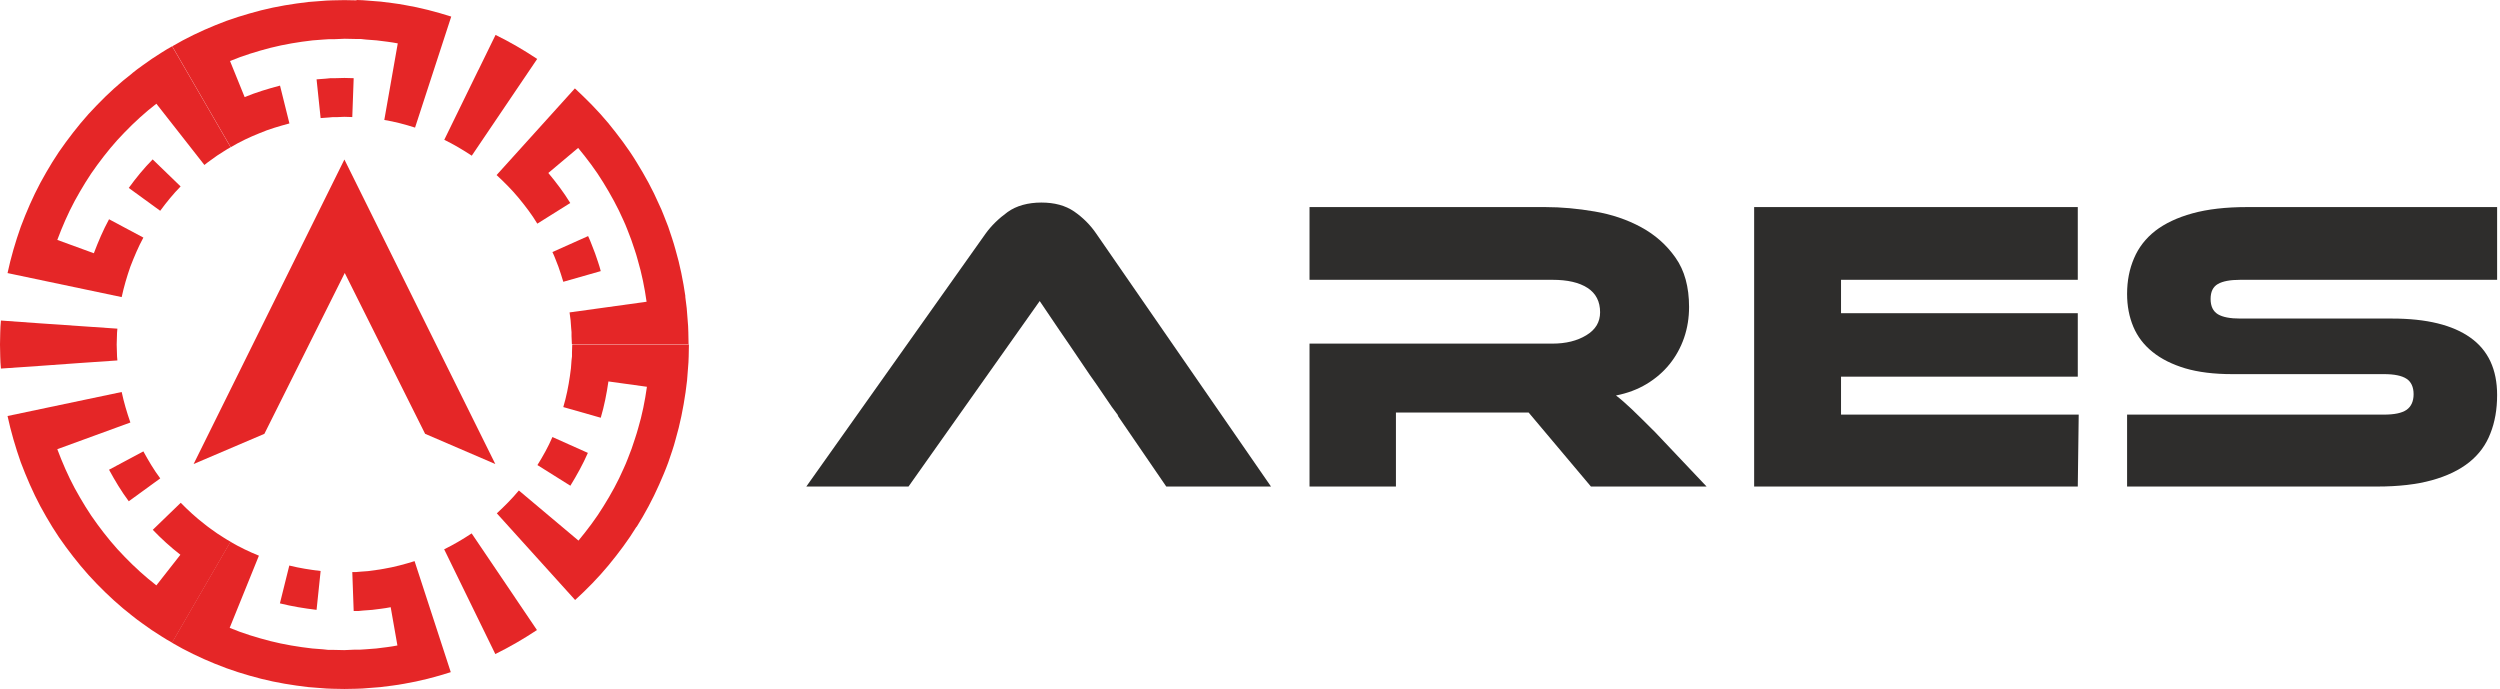 <svg xmlns="http://www.w3.org/2000/svg" width="254" height="70" viewBox="0 0 254 70" fill="none"><path d="M111.397 23.762C110.784 22.854 110.018 22.1 109.134 21.487C108.238 20.874 107.131 20.579 105.799 20.579C104.467 20.579 103.265 20.897 102.369 21.546C101.462 22.206 100.708 22.936 100.118 23.762L81.921 49.432H92.304L105.634 30.586L107.673 33.603L108.651 35.029L110.725 38.094C110.937 38.389 111.15 38.695 111.373 39.013L112.964 41.347C113.2 41.677 113.412 41.96 113.613 42.219H113.554L118.492 49.432H129.134L111.397 23.762Z" fill="#2E2D2C"></path><path d="M168.168 43.916C167.178 42.926 166.388 42.148 165.799 41.583C165.198 41.017 164.668 40.545 164.185 40.18C165.339 39.956 166.377 39.567 167.296 39.013C168.215 38.459 168.993 37.787 169.629 36.998C170.266 36.208 170.761 35.312 171.103 34.322C171.444 33.332 171.609 32.283 171.609 31.187C171.609 29.148 171.15 27.474 170.23 26.178C169.311 24.869 168.144 23.844 166.73 23.078C165.316 22.312 163.748 21.781 162.016 21.487C160.295 21.192 158.622 21.039 157.007 21.039H133.047V28.429H157.738C159.258 28.429 160.448 28.7 161.297 29.254C162.146 29.808 162.57 30.633 162.57 31.729C162.57 32.719 162.11 33.497 161.167 34.063C160.236 34.629 159.093 34.911 157.738 34.911H133.047V49.432H141.827V41.913H155.31L161.639 49.432H173.389L168.168 43.916Z" fill="#2E2D2C"></path><path d="M187.048 42.125V38.271H211.103V31.823H187.048V28.429H211.103V21.039H178.221V49.432H211.103L211.197 42.125H187.048Z" fill="#2E2D2C"></path><path d="M225.34 28.853C225.835 28.57 226.589 28.429 227.614 28.429H253.707V21.039H228.286C226.141 21.039 224.291 21.251 222.759 21.675C221.215 22.1 219.954 22.701 218.975 23.455C217.997 24.221 217.278 25.152 216.819 26.237C216.347 27.333 216.112 28.535 216.112 29.867C216.112 31.081 216.324 32.189 216.748 33.203C217.172 34.204 217.82 35.053 218.704 35.76C219.577 36.467 220.684 37.021 222.016 37.422C223.336 37.811 224.927 38.011 226.766 38.011H242.205C243.254 38.011 244.02 38.165 244.503 38.483C244.974 38.789 245.222 39.32 245.222 40.05C245.222 40.781 244.974 41.312 244.503 41.642C244.02 41.972 243.254 42.125 242.205 42.125H216.112V49.432H241.533C243.678 49.432 245.528 49.22 247.06 48.796C248.604 48.372 249.877 47.759 250.867 46.969C251.857 46.179 252.576 45.201 253.024 44.034C253.484 42.879 253.707 41.583 253.707 40.133C253.707 37.528 252.8 35.583 250.985 34.299C249.182 33.014 246.53 32.366 243.053 32.366H227.614C226.589 32.366 225.835 32.224 225.34 31.93C224.845 31.623 224.597 31.116 224.597 30.374C224.597 29.631 224.845 29.136 225.34 28.853Z" fill="#2E2D2C"></path><path d="M50.324 47.146L43.206 44.082H43.194L35.027 27.734L26.859 44.082H26.848L19.67 47.146L34.991 16.206L50.324 47.146Z" fill="#E52627"></path><path d="M64.667 53.558C65.527 52.179 66.305 50.741 66.965 49.244C67.13 48.879 67.295 48.502 67.448 48.124C67.602 47.747 67.755 47.37 67.896 46.981C68.156 46.203 68.439 45.437 68.639 44.647C69.098 43.08 69.417 41.477 69.652 39.862L69.806 38.648C69.841 38.247 69.876 37.835 69.9 37.434L69.947 36.821L69.971 36.208L69.994 34.994H58.138L58.114 35.807V36.208L58.067 36.609L58.008 37.41L57.902 38.212C57.749 39.273 57.537 40.333 57.23 41.359L61.037 42.443C61.391 41.241 61.638 39.992 61.815 38.754L65.728 39.296C65.527 40.722 65.245 42.148 64.832 43.528C64.644 44.223 64.396 44.907 64.172 45.59L63.783 46.604C63.654 46.946 63.512 47.276 63.359 47.606C62.781 48.938 62.086 50.199 61.32 51.425C60.566 52.662 59.694 53.805 58.774 54.925L55.745 52.379L52.717 49.833C52.033 50.658 51.267 51.425 50.477 52.155L53.129 55.09L55.781 58.025L58.432 60.96C59.635 59.864 60.778 58.697 61.815 57.447C62.852 56.186 63.83 54.89 64.679 53.499L64.667 53.558Z" fill="#E52627"></path><path d="M56.123 44.411C55.698 45.401 55.168 46.344 54.602 47.252L57.949 49.35C58.609 48.277 59.222 47.169 59.729 46.014L56.123 44.4V44.411Z" fill="#E52627"></path><path d="M21.886 67.454C23.394 68.079 24.962 68.562 26.529 68.963C28.108 69.364 29.723 69.623 31.338 69.811C31.738 69.847 32.151 69.882 32.552 69.906L33.164 69.953L33.777 69.977L34.991 70L36.205 69.977L36.818 69.953L37.431 69.906C37.831 69.87 38.244 69.847 38.645 69.811C39.458 69.705 40.259 69.623 41.061 69.47C42.663 69.199 44.255 68.786 45.798 68.291L44.573 64.531L43.347 60.771L42.121 57.011C41.096 57.33 40.059 57.612 38.998 57.789C38.468 57.895 37.938 57.942 37.395 58.025L36.594 58.084L36.193 58.119H35.793L35.934 62.08H36.405L36.877 62.032C37.195 62.009 37.502 61.985 37.82 61.962C38.444 61.879 39.069 61.82 39.694 61.691L40.377 65.58C39.67 65.722 38.951 65.792 38.232 65.886C37.879 65.922 37.513 65.945 37.148 65.969L36.606 66.004H36.064L34.979 66.052L33.895 66.028H33.353L32.811 65.969C32.446 65.945 32.092 65.922 31.727 65.886C30.289 65.722 28.863 65.486 27.46 65.132C26.058 64.767 24.679 64.354 23.335 63.789L24.82 60.123L26.305 56.457C25.315 56.057 24.337 55.585 23.406 55.043L21.426 58.461L19.446 61.879L17.466 65.297C18.869 66.122 20.342 66.829 21.85 67.442L21.886 67.454Z" fill="#E52627"></path><path d="M32.563 58.013C31.491 57.883 30.43 57.718 29.393 57.459L28.439 61.302C29.664 61.608 30.902 61.808 32.163 61.962L32.575 58.025L32.563 58.013Z" fill="#E52627"></path><path d="M52.351 60.748L50.136 57.471L47.92 54.194C47.024 54.784 46.093 55.338 45.127 55.809L46.859 59.357L48.592 62.905L50.324 66.452C51.785 65.733 53.2 64.908 54.555 64.013L52.34 60.736L52.351 60.748Z" fill="#E52627"></path><path d="M4.101 51.436C4.879 52.862 5.716 54.265 6.694 55.573C7.661 56.882 8.686 58.143 9.829 59.31C10.961 60.477 12.163 61.584 13.447 62.575C14.084 63.093 14.755 63.541 15.415 64.013C16.099 64.449 16.771 64.908 17.49 65.297L19.47 61.879L21.45 58.461L23.43 55.043C22.958 54.784 22.51 54.477 22.063 54.194C21.627 53.876 21.179 53.581 20.766 53.24C19.906 52.58 19.116 51.849 18.362 51.083L15.522 53.829C16.394 54.737 17.325 55.585 18.327 56.363L15.887 59.475C14.744 58.591 13.671 57.612 12.669 56.575C11.656 55.55 10.737 54.418 9.888 53.263C9.028 52.108 8.285 50.859 7.59 49.598C6.906 48.325 6.329 46.993 5.822 45.637L9.535 44.282L13.247 42.926C12.893 41.913 12.587 40.876 12.363 39.827L8.497 40.64L4.632 41.453L0.766 42.267C1.108 43.858 1.568 45.425 2.11 46.969C2.687 48.49 3.335 49.998 4.101 51.436Z" fill="#E52627"></path><path d="M16.276 48.596C15.628 47.735 15.085 46.804 14.567 45.861L11.078 47.724C11.679 48.831 12.328 49.916 13.082 50.929L16.276 48.608V48.596Z" fill="#E52627"></path><path d="M13.447 7.437C12.163 8.427 10.949 9.535 9.829 10.702C8.686 11.857 7.661 13.13 6.694 14.438C5.716 15.747 4.879 17.149 4.101 18.576C3.335 20.014 2.687 21.51 2.11 23.043C1.568 24.575 1.108 26.142 0.766 27.745L4.632 28.559L8.497 29.372L12.363 30.185C12.587 29.136 12.893 28.099 13.247 27.085C13.636 26.084 14.048 25.093 14.567 24.139L11.079 22.276C10.477 23.384 9.982 24.551 9.535 25.73L5.822 24.375C6.329 23.019 6.906 21.687 7.59 20.414C8.285 19.153 9.028 17.904 9.888 16.749C10.748 15.582 11.656 14.462 12.669 13.437C13.671 12.399 14.744 11.421 15.887 10.537L18.327 13.649L20.766 16.761C21.179 16.419 21.638 16.124 22.063 15.806C22.522 15.523 22.958 15.216 23.43 14.957L21.45 11.539L19.47 8.121L17.49 4.703C16.771 5.092 16.099 5.552 15.415 5.988C14.755 6.459 14.072 6.919 13.447 7.426V7.437Z" fill="#E52627"></path><path d="M16.276 21.416C16.912 20.556 17.596 19.707 18.35 18.941L15.51 16.195C14.626 17.091 13.825 18.069 13.082 19.094L16.276 21.416Z" fill="#E52627"></path><path d="M4.042 37.175L7.979 36.892L11.927 36.621L11.892 36.22L11.88 35.819L11.856 35.006L11.88 34.193L11.892 33.792L11.927 33.391L7.979 33.12L4.042 32.849L0.094 32.566L0.047 33.179L0.024 33.792L0 35.006L0.024 36.22L0.047 36.833L0.094 37.446L4.042 37.175Z" fill="#E52627"></path><path d="M36.205 0.035L34.991 0.012L33.777 0.035L33.164 0.059L32.552 0.106C32.151 0.141 31.738 0.165 31.338 0.2C29.723 0.389 28.108 0.648 26.529 1.049C24.95 1.462 23.382 1.933 21.886 2.558C20.377 3.171 18.904 3.878 17.502 4.703L19.481 8.121L21.461 11.539L23.441 14.957C24.372 14.403 25.339 13.943 26.341 13.543C27.331 13.118 28.368 12.824 29.405 12.541L28.45 8.698C27.236 9.017 26.022 9.382 24.856 9.865L23.371 6.2C24.702 5.646 26.093 5.221 27.496 4.856C28.898 4.502 30.324 4.267 31.762 4.102C32.115 4.066 32.481 4.043 32.846 4.019L33.388 3.984H33.931L35.015 3.937L36.099 3.96H36.641L37.183 4.019C37.549 4.043 37.902 4.066 38.268 4.102C38.986 4.196 39.705 4.267 40.413 4.408L39.729 8.298L39.045 12.187C40.106 12.364 41.143 12.635 42.169 12.965L43.394 9.205L44.62 5.445L45.846 1.685C44.29 1.19 42.711 0.778 41.108 0.507C40.306 0.354 39.493 0.271 38.692 0.165C38.291 0.13 37.879 0.094 37.478 0.071L36.865 0.024L36.252 0L36.205 0.035Z" fill="#E52627"></path><path d="M32.563 11.998L33.365 11.94L33.765 11.904H34.166L34.979 11.869L35.792 11.893L35.934 7.944L34.991 7.92L34.048 7.944H33.577L33.105 7.991C32.787 8.015 32.481 8.038 32.163 8.062L32.575 11.998H32.563Z" fill="#E52627"></path><path d="M69.641 30.138C69.405 28.523 69.087 26.92 68.627 25.353C68.415 24.563 68.144 23.797 67.885 23.019C67.743 22.642 67.59 22.265 67.437 21.876C67.295 21.498 67.13 21.121 66.954 20.756C66.305 19.259 65.516 17.833 64.655 16.442C63.807 15.051 62.817 13.755 61.791 12.494C60.754 11.244 59.599 10.089 58.409 8.981L55.757 11.916L53.106 14.851L50.454 17.786C51.243 18.517 52.01 19.283 52.693 20.108C53.377 20.945 54.037 21.793 54.591 22.724L57.938 20.626C57.278 19.542 56.512 18.54 55.71 17.574L58.739 15.028C59.658 16.147 60.531 17.291 61.285 18.528C62.039 19.754 62.746 21.027 63.324 22.347C63.477 22.677 63.618 23.007 63.748 23.349L64.137 24.363C64.361 25.046 64.62 25.73 64.797 26.425C65.209 27.816 65.492 29.23 65.693 30.657L61.78 31.199L57.867 31.741L57.973 32.542L58.032 33.344L58.067 33.745V34.145L58.103 34.959H69.959L69.935 33.745L69.912 33.132L69.865 32.519C69.829 32.118 69.806 31.706 69.77 31.305L69.617 30.091L69.641 30.138Z" fill="#E52627"></path><path d="M56.123 25.6C56.24 25.848 56.346 26.084 56.441 26.343L56.735 27.097C56.9 27.604 57.089 28.111 57.23 28.63L61.037 27.545C60.884 26.932 60.66 26.343 60.46 25.742L60.118 24.858C60.012 24.563 59.882 24.268 59.752 23.986L56.146 25.6H56.123Z" fill="#E52627"></path><path d="M48.603 7.107L46.871 10.655L45.138 14.203C46.105 14.674 47.036 15.228 47.932 15.818L50.147 12.541L52.363 9.264L54.579 5.988C53.223 5.092 51.821 4.267 50.348 3.548L48.615 7.096L48.603 7.107Z" fill="#E52627"></path></svg>